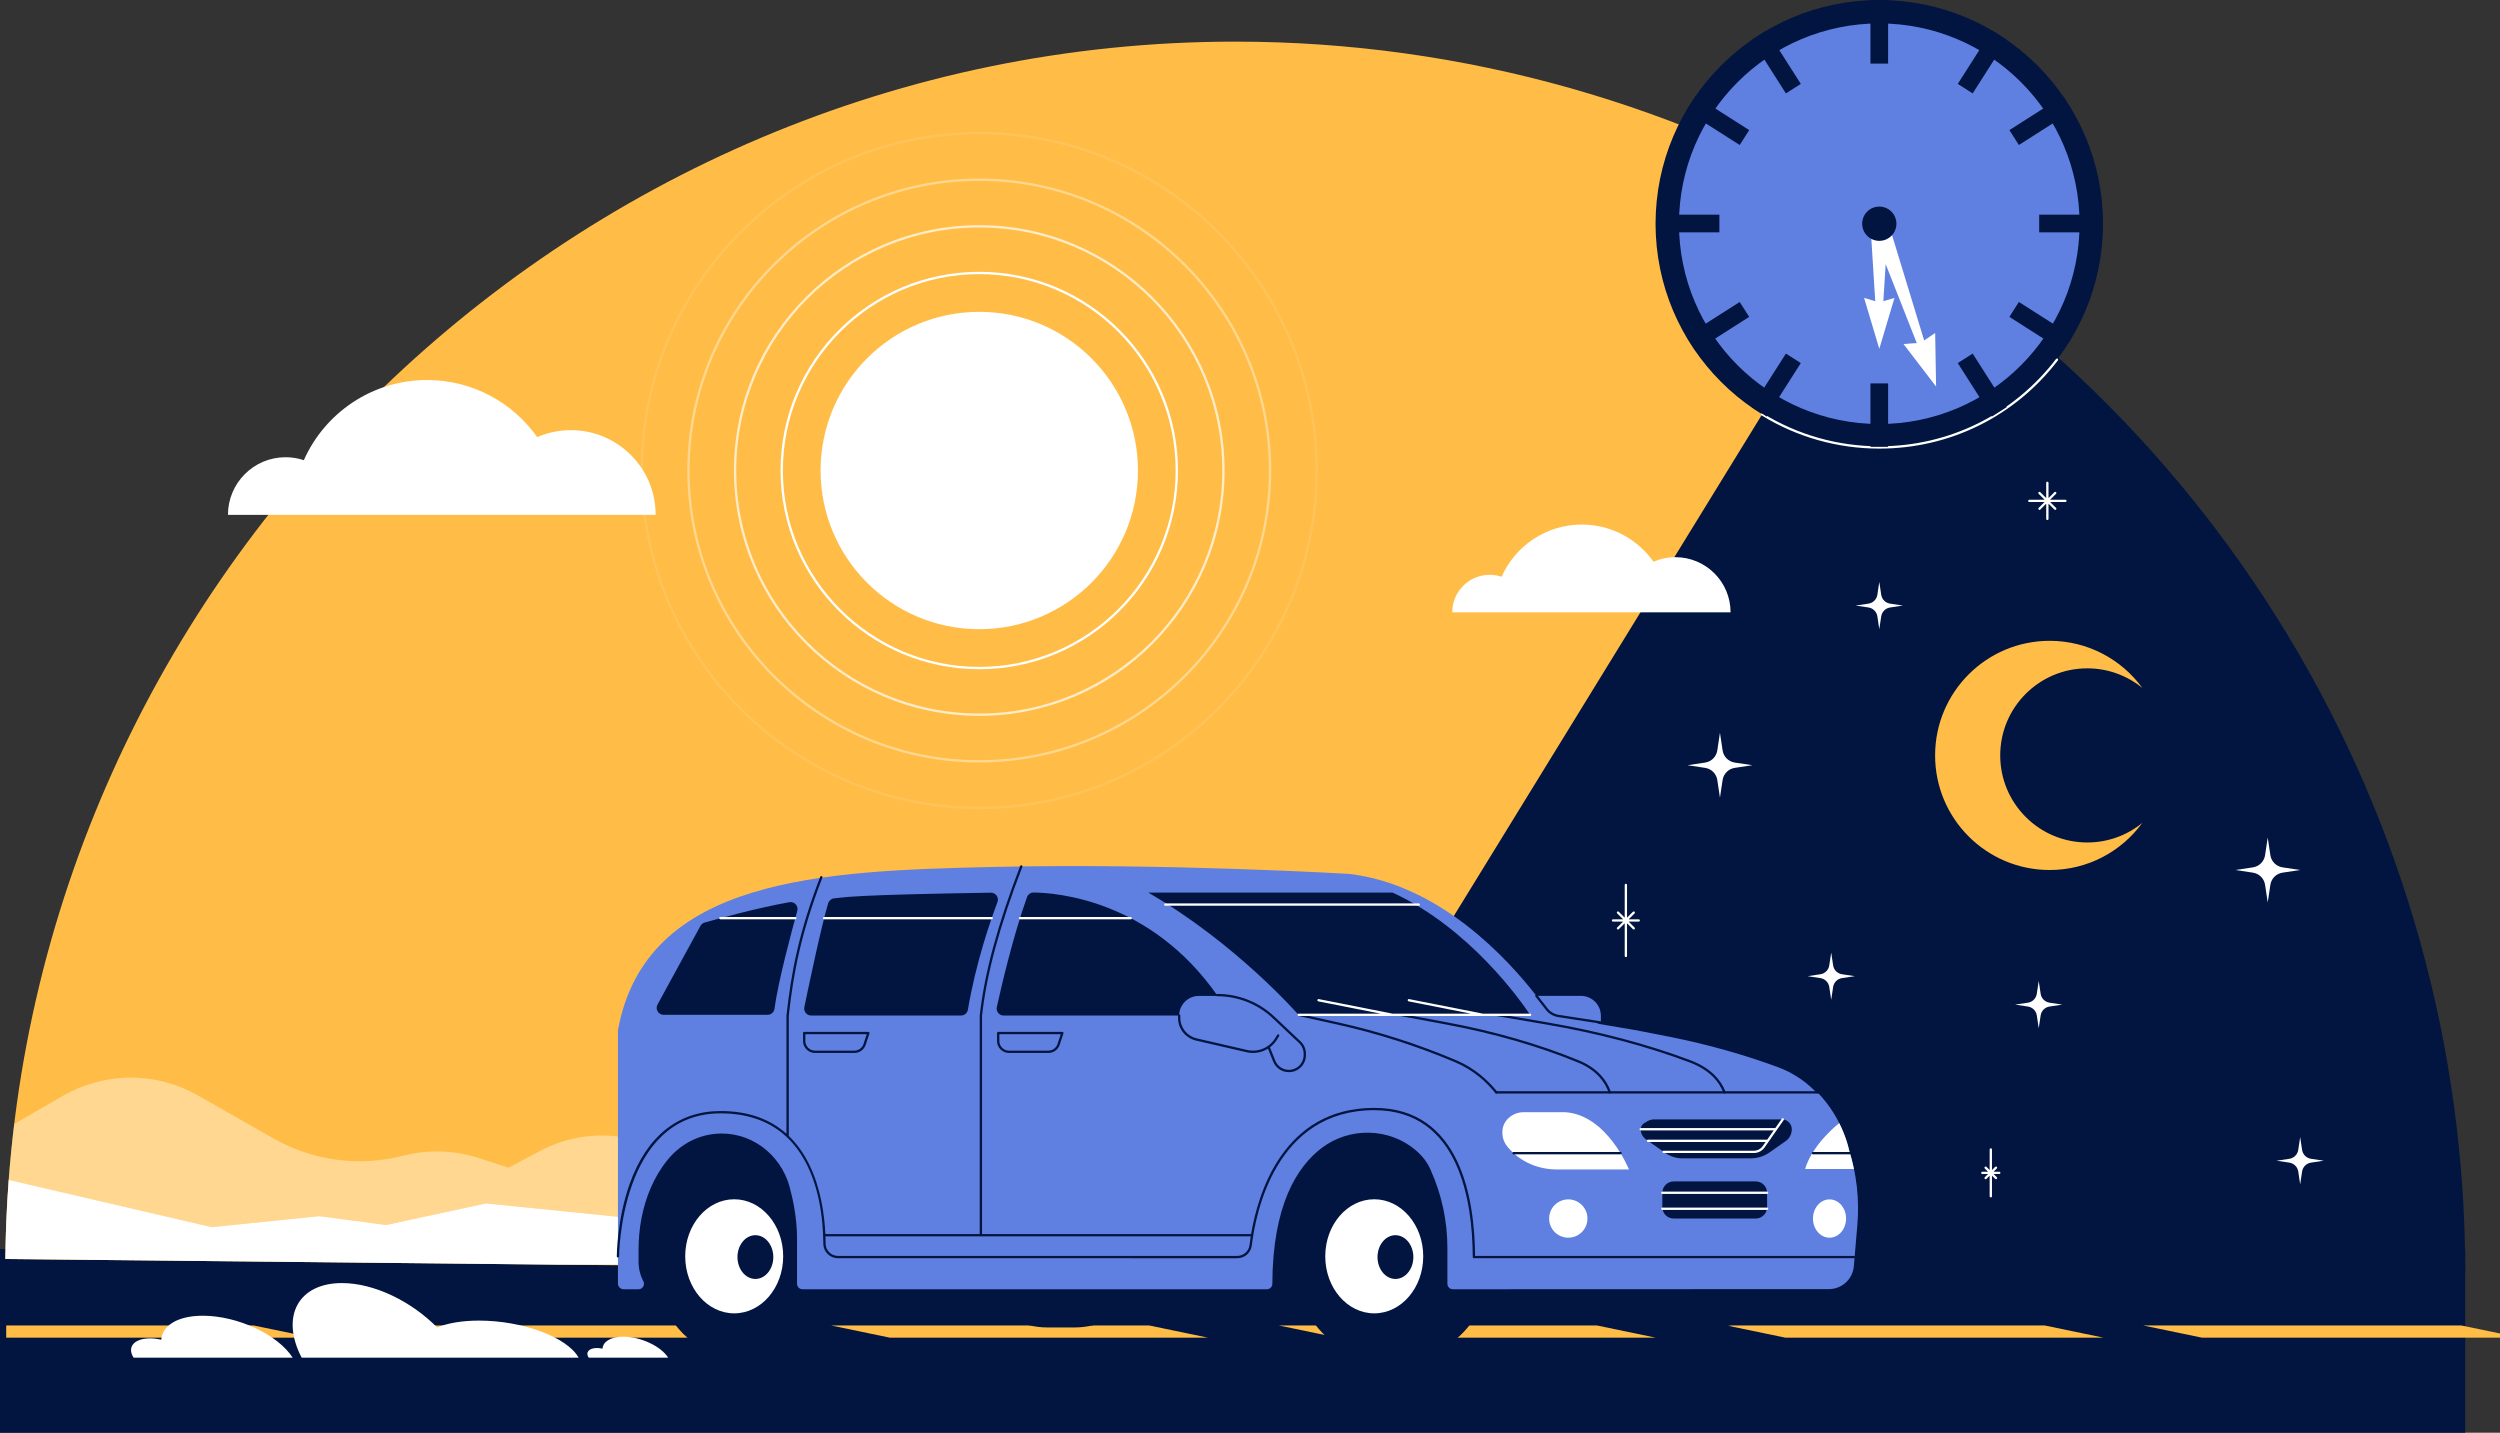 <?xml version="1.0" encoding="UTF-8" standalone="no"?><svg xmlns="http://www.w3.org/2000/svg" xmlns:xlink="http://www.w3.org/1999/xlink" fill="#000000" height="573.1" preserveAspectRatio="xMidYMid meet" version="1" viewBox="0.0 0.0 1000.0 573.1" width="1000" zoomAndPan="magnify"><rect x="0.0" y="0.0" width="1000.0" height="573.1" fill="#333333" stroke="none"/><g><g id="change1_1"><path d="M986.088,573.13H0v-73.5h986.088V573.13z" fill="#011540"/></g><g id="change2_3"><path d="M723.136,73.215c79.334,41.73,145.775,104.36,192.114,181.093 s70.838,164.691,70.838,254.331H494.101L723.136,73.215z" fill="#011540"/></g><g id="change3_1"><path d="M2.139,503.605C4.881,235.624,226.106,16.652,494.101,16.652 c90.945,0,180.134,25.217,257.615,72.838L494.101,508.639L2.139,503.605z M800.088,302.164c0-19.234,15.592-34.826,34.826-34.826 c8.357,0,16.024,2.946,22.026,7.853c-8.335-11.433-21.829-18.864-37.061-18.864 c-25.315,0-45.837,20.522-45.837,45.837c0,25.315,20.522,45.837,45.837,45.837 c15.232,0,28.725-7.431,37.061-18.864c-6.002,4.907-13.669,7.853-22.026,7.853 C815.68,336.99,800.088,321.398,800.088,302.164z" fill="#ffbd47"/></g><g id="change4_3"><path d="M391.705,267.69c-43.827,0-79.483-35.656-79.483-79.483 c0-43.828,35.656-79.484,79.483-79.484c43.828,0,79.484,35.656,79.484,79.484 C471.188,232.034,435.532,267.69,391.705,267.69z M391.705,109.651 c-43.315,0-78.555,35.24-78.555,78.556s35.24,78.555,78.555,78.555 s78.556-35.24,78.556-78.555S435.02,109.651,391.705,109.651z M455.175,188.207 c0,35.054-28.417,63.47-63.47,63.47s-63.47-28.416-63.47-63.47 s28.416-63.47,63.47-63.47S455.175,153.153,455.175,188.207z M692.228,244.926 h-24.401h-19.703H610.903h-13.278h-16.733c0-8.288,6.718-15.006,15.006-15.006 c1.659,0,3.253,0.273,4.745,0.77c5.462-12.29,17.768-20.865,32.084-20.865 c11.849,0,22.318,5.877,28.674,14.868c2.69-1.168,5.656-1.82,8.775-1.82 C682.354,222.873,692.228,232.747,692.228,244.926z M228.372,172.062 c-4.793,0-9.351,1.001-13.484,2.796c-9.767-13.816-25.853-22.846-44.06-22.846 c-21.998,0-40.906,13.176-49.298,32.061c-2.292-0.764-4.742-1.184-7.291-1.184 c-12.734,0-23.057,10.323-23.057,23.057h25.712h20.403h57.191h30.275h37.493 C262.256,187.232,247.085,172.062,228.372,172.062z M475.126,500.69l-65.542-6.073 l-81.629,0.266l-133.577-13.521l-39.941,8.629l-26.69-3.532l-43.068,4.391 L3.488,471.961c-0.785,10.464-1.241,21.015-1.349,31.644l219.945,2.25H475.444 L475.126,500.69z" fill="#ffffff"/></g><g id="change4_4"><path d="M3.488,471.961c0.563-7.505,1.303-14.964,2.205-22.375 l19.49-11.262c16.662-9.628,37.181-9.698,53.909-0.184l30.347,17.26 c15.542,8.84,33.89,11.359,51.24,7.035l1-0.249 c9.829-2.45,20.149-2.096,29.787,1.022l11.943,3.863l12.971-6.851 c16.652-8.795,36.759-7.892,52.556,2.36l40.392,26.216l-54.863-1.352 l-60.086-6.082l-39.941,8.629l-26.69-3.532l-43.068,4.391L3.488,471.961z" fill="#ffffff" opacity="0.4"/></g><g id="change3_2"><path d="M101.514,530.198l23.422,4.86H2.485v-4.86H101.514z M153.363,530.198l23.422,4.86h127.257l-23.422-4.86H153.363z M332.468,530.198 l23.422,4.86h127.257l-23.422-4.86H332.468z M511.574,530.198l23.422,4.86h127.257 l-23.422-4.86H511.574z M690.68,530.198l23.422,4.86h127.257l-23.422-4.86H690.68z M984.581,530.198H857.324l23.422,4.86H1000v-1.661L984.581,530.198z" fill="#ffbd47"/></g><g id="change2_4"><path d="M464.416,491.502c0,21.803-15.439,39.477-34.484,39.477h-11.024 c-0.002,0-0.004,0-0.006,0c-19.045,0-34.484-17.674-34.484-39.477 c0-3.863,0.493-7.593,1.397-11.121c0.119-0.466,0.247-0.929,0.381-1.388 c0.64-2.193,1.434-4.305,2.384-6.308c0.414-0.873,0.864-1.719,1.333-2.55 c1.093-1.94,2.328-3.765,3.693-5.451c0.64-0.791,1.306-1.554,2.001-2.283 c0.037-0.039,0.072-0.081,0.11-0.12c6.124-6.372,14.259-10.255,23.186-10.255 h11.03C448.977,452.026,464.416,469.7,464.416,491.502z M684.905,452.026h-11.03 c-8.927,0-17.062,3.883-23.186,10.255c-0.037,0.039-0.072,0.08-0.11,0.12 c-0.694,0.729-1.36,1.492-2.001,2.283c-1.365,1.687-2.599,3.511-3.693,5.451 c-0.469,0.831-0.919,1.677-1.333,2.55c-0.95,2.003-1.744,4.115-2.384,6.308 c-0.134,0.459-0.261,0.921-0.381,1.388c-0.904,3.529-1.397,7.258-1.397,11.121 c0,21.802,15.439,39.477,34.484,39.477c0.002,0,0.004-0,0.006-0h11.025 c19.045,0,34.484-17.674,34.484-39.477 C719.389,469.7,703.95,452.026,684.905,452.026z M311.738,462.444v-13.214h-14.169 v3.832h-44.644v61.305h9.676c1.067,4.137,2.683,7.989,4.74,11.447 c0.316,0.532,0.643,1.053,0.98,1.566c1.887,2.869,4.086,5.437,6.548,7.616 c1.319,1.167,2.711,2.224,4.167,3.159s2.976,1.75,4.55,2.432 c3.148,1.364,6.512,2.196,10.014,2.406c0.584,0.035,1.171,0.053,1.762,0.053l0,0 h0h11.321c18.917,0,34.252-18.142,34.252-40.522 C340.935,482.176,328.258,465.336,311.738,462.444z M569.29,462.759v-12.832h-24.321 v2.794l-43.727,0.341v61.305h17.377c0.464,1.8,1.035,3.544,1.698,5.228 c0.166,0.422,0.339,0.839,0.517,1.253c0.743,1.731,1.588,3.389,2.526,4.966 c0.316,0.532,0.643,1.053,0.98,1.566c1.887,2.869,4.086,5.437,6.548,7.616 c1.319,1.167,2.711,2.224,4.167,3.159s2.976,1.75,4.55,2.432 c3.672,1.591,7.639,2.459,11.777,2.459l0,0h0h11.321 c18.917,0,34.252-18.142,34.252-40.522C596.953,482.811,585.053,466.394,569.29,462.759z" fill="#011540"/></g><g id="change5_2"><path d="M397.654,346.765c68.794-1.568,141.942,2.787,141.942,2.787 c36.281,4.176,63.563,34.071,74.962,48.796v-0h17.809 c4.408,0,7.982,3.574,7.982,7.982v2.687l0.319,0.04l16.943,3.081 c17.627,3.205,34.976,7.786,51.888,13.701c3.958,1.405,7.413,3.198,10.426,5.224 c2.691,1.81,5.029,3.806,7.058,5.879c10.351,10.574,12.656,23.144,12.656,23.144 c3.035,9.621,4.158,19.743,3.304,29.796l-1.41,16.594 c-0.441,5.185-4.776,9.169-9.98,9.171l-150.412,0.054 c-1.206,0-2.184-0.977-2.184-2.183v-14.351c0-10.685-2.255-21.249-6.619-31.003 c-1.364-3.282-3.527-5.925-6.003-8.044c-10.613-9.079-26.528-9.385-37.651-0.938 c-9.841,7.473-19.647,22.83-19.748,54.354c-0.004,1.198-0.984,2.165-2.183,2.165 H321c-1.206,0-2.183-0.978-2.183-2.183v-17.381 c0.116-10.101-2.454-19.271-2.454-19.271l-0.001-0 c-2.67-13.392-14.044-23.457-27.675-23.457c-7.642,0-14.564,3.177-19.652,8.316 l-0.019-0.006c-0.044,0.044-0.079,0.095-0.122,0.14 c-0.758,0.776-1.475,1.593-2.145,2.453c-2.697,3.337-4.797,7.058-6.387,10.703 c-3.425,7.853-4.939,16.406-4.939,24.973v4.738c0,2.709,0.658,5.378,1.918,7.776 h0c0.764,1.454-0.29,3.199-1.933,3.199h-5.936 c-1.266,0-2.293-1.027-2.293-2.293V412.075 C258.325,350.944,328.86,348.332,397.654,346.765z" fill="#5f80e1"/></g><g id="change4_5"><path d="M735.698,449.241c3.064,6.103,3.94,10.844,3.94,10.844 c0.781,2.476,1.425,4.986,1.952,7.519h-19.56 C725.073,457.434,735.66,449.271,735.698,449.241z M651.582,467.778 c0,0-8.766-21.915-25.602-22.902h-16.551c-2.508,0-4.898,1.067-6.573,2.935l0,0 c-1.221,1.362-1.897,3.128-1.897,4.957v0.399c0,1.965,0.682,3.848,1.918,5.375 c0.168,0.208,0.347,0.423,0.537,0.645c4.775,5.572,11.885,8.592,19.223,8.592 H651.582z M725.192,487.415c0,4.232,2.963,7.663,6.618,7.663 s6.618-3.431,6.618-7.663c0-4.232-2.963-7.663-6.618-7.663 S725.192,483.183,725.192,487.415z M619.652,487.415c0,4.232,3.431,7.663,7.663,7.663 c4.232,0,7.663-3.431,7.663-7.663c0-4.232-3.431-7.663-7.663-7.663 C623.083,479.752,619.652,483.183,619.652,487.415z M293.679,479.708 c10.821,0,19.593,10.215,19.593,22.815c0,12.6-8.772,22.815-19.593,22.815 c-10.821,0-19.593-10.215-19.593-22.815 C274.086,489.923,282.858,479.708,293.679,479.708z M530.104,502.523 c0,12.6,8.772,22.815,19.593,22.815c10.821,0,19.593-10.215,19.593-22.815 c0-12.6-8.772-22.815-19.593-22.815 C538.876,479.708,530.104,489.923,530.104,502.523z" fill="#ffffff"/></g><g id="change2_5"><path d="M413.446,357.011c8.991,0.087,46.775,2.837,73.611,41.363h-7.547 c-4.328,0-7.837,3.509-7.837,7.837l0,0h-70.223c-1.779,0-3.103-1.642-2.72-3.379 c1.75-7.947,6.47-28.335,12.084-43.994 C411.211,357.732,412.269,357,413.446,357.011z M315.749,360.88 c-13.356,2.368-29.552,6.901-33.898,8.145c-0.717,0.205-1.317,0.687-1.674,1.342 l-17.166,31.441c-1.013,1.855,0.33,4.119,2.444,4.119h41.58 c1.401,0,2.576-1.038,2.76-2.426c1.429-10.744,6.734-30.528,9.121-39.138 C319.464,362.387,317.766,360.522,315.749,360.88z M396.327,357.073 c-55.352,0.863-58.09,1.816-62.662,2.263c-1.12,0.11-2.055,0.88-2.384,1.955 c-2.625,8.563-7.703,32.679-9.545,41.572c-0.358,1.728,0.962,3.349,2.727,3.349 h59.955c1.366,0,2.521-0.992,2.748-2.339c3.182-18.856,9.061-35.734,11.819-43.036 C399.68,358.998,398.293,357.042,396.327,357.073z M519.393,405.926h92.651 c-3.432-5.163-23.973-34.612-55.003-48.886h-97.734 C494.488,377.359,519.393,405.926,519.393,405.926z M294.986,502.828 c0,4.833,3.211,8.752,7.171,8.752c3.961,0,7.171-3.918,7.171-8.752 c0-4.833-3.211-8.752-7.171-8.752C298.196,494.077,294.986,497.995,294.986,502.828z M669.484,487.415h32.8c2.513,0,4.55-2.037,4.55-4.55v-5.747 c0-2.513-2.037-4.55-4.55-4.55h-32.8c-2.513,0-4.55,2.037-4.55,4.55v5.747 C664.934,485.378,666.971,487.415,669.484,487.415z M684.498,447.75h28.258 c2.188,0,3.962,1.774,3.962,3.962l0,0c0,1.883-0.917,3.648-2.459,4.731 l-6.408,4.499c-2.22,1.559-4.867,2.395-7.58,2.395h-27.333 c-2.451,0-4.842-0.756-6.848-2.165l-7.693-5.406 c-1.325-0.931-2.113-2.449-2.113-4.068l0,0c0-0.979,0.512-1.887,1.349-2.393 l1.239-0.75c0.87-0.527,1.868-0.805,2.885-0.805H684.498z M551.003,502.828 c0,4.833,3.211,8.752,7.171,8.752s7.171-3.918,7.171-8.752 c0-4.833-3.211-8.752-7.171-8.752S551.003,497.995,551.003,502.828z" fill="#011540"/></g><g id="change2_6"><path d="M741.591,503.292H589.563c-0.256,0-0.463-0.207-0.464-0.463 c-0.066-21.944-5.272-58.757-39.402-58.757c-39.501,0-47.466,41.377-48.966,54.058 c-0.348,2.943-2.855,5.162-5.83,5.162H335.193c-3.226,0-5.861-2.613-5.874-5.825 c-0.004-0.959-0.023-1.995-0.063-3.097c-0.065-0.08-0.105-0.182-0.105-0.294 c0-0.098,0.03-0.189,0.082-0.264c-0.474-11.033-3.159-28.101-14.29-38.763 c-0.163-0.038-0.293-0.161-0.34-0.321c-6.039-5.626-14.508-9.389-26.357-9.389 c-40.13,0-40.604,56.612-40.604,57.184c0,0.257-0.208,0.464-0.464,0.464 c-0.257,0-0.464-0.208-0.464-0.464c0-0.145,0.059-14.658,5.16-28.98 c6.788-19.058,19.366-29.132,36.372-29.132c10.764,0,19.573,3.049,26.338,9.094 v-47.294c1.899-17.257,4.921-33.271,13.503-55.499 c0.092-0.239,0.362-0.358,0.6-0.266c0.239,0.092,0.358,0.361,0.266,0.6 c-8.546,22.135-11.555,38.082-13.443,55.216l0.003,48.103 c3.167,3.045,5.859,6.786,8.065,11.214c4.811,9.658,6.224,20.634,6.571,28.033 h61.744v-87.4c1.856-16.867,7.149-36.415,16.183-59.813 c0.092-0.239,0.362-0.358,0.6-0.266c0.239,0.092,0.358,0.361,0.266,0.6 c-9.004,23.322-14.279,42.794-16.123,59.529l0.003,87.35h107.625 c2.721-16.083,12.819-50.469,49.251-50.469c34.694,0,40.188,36.88,40.328,59.22 h151.566c0.256,0,0.464,0.208,0.464,0.464S741.847,503.292,741.591,503.292z M330.187,494.541c0.039,1.066,0.057,2.045,0.06,2.923 c0.011,2.702,2.229,4.9,4.946,4.9h159.708c2.505,0,4.616-1.867,4.909-4.343 c0.118-0.997,0.276-2.168,0.484-3.48H330.187z M726.979,437.408H598.511 c-0.256,0-0.464-0.208-0.464-0.464c0-0.256,0.208-0.464,0.464-0.464H726.979 c0.257,0,0.464,0.208,0.464,0.464C727.443,437.201,727.236,437.408,726.979,437.408z M515.567,428.868c-2.803,0-5.286-1.681-6.328-4.283l-2.049-5.118 c-2.486,1.554-5.539,2.119-8.531,1.429l-20.19-4.652 c-4.275-0.985-7.26-4.737-7.26-9.123v-0.908c0-0.257,0.208-0.464,0.464-0.464 c0.257,0,0.464,0.208,0.464,0.464v0.908c0,3.951,2.69,7.331,6.54,8.219 l20.19,4.652c2.9,0.667,5.868,0.052,8.214-1.563 c0.036-0.035,0.078-0.065,0.126-0.087c1.11-0.789,2.076-1.804,2.822-3.015 l0.843-1.368c0.134-0.218,0.42-0.287,0.639-0.152 c0.218,0.135,0.286,0.421,0.152,0.639l-0.843,1.368 c-0.761,1.235-1.732,2.283-2.845,3.117l2.127,5.31 c0.9,2.248,3.045,3.7,5.466,3.7c3.247,0,5.888-2.641,5.888-5.888v-0.554 c0-1.613-0.672-3.173-1.845-4.28l-10.454-9.873 c-6.043-5.707-13.95-8.851-22.262-8.851c-0.257,0-0.504-0.208-0.504-0.464 c0-0.257,0.167-0.464,0.424-0.464c8.631,0,16.763,3.233,22.979,9.104l10.454,9.872 c1.358,1.282,2.136,3.088,2.136,4.956v0.554 C522.383,425.81,519.326,428.868,515.567,428.868z M419.334,421.185h-15.733 c-2.641,0-4.789-2.149-4.789-4.79v-3.178c0-0.257,0.208-0.464,0.464-0.464h25.669 c0.149,0,0.289,0.072,0.376,0.193c0.087,0.121,0.111,0.276,0.064,0.417 l-1.505,4.54C423.229,419.865,421.403,421.185,419.334,421.185z M399.74,413.681 v2.714c0,2.129,1.732,3.862,3.861,3.862h15.733c1.667,0,3.141-1.064,3.665-2.646 l1.303-3.93H399.74z M341.735,421.185h-15.733c-2.641,0-4.789-2.149-4.789-4.79 v-3.178c0-0.257,0.208-0.464,0.464-0.464h25.669c0.149,0,0.289,0.072,0.376,0.193 c0.087,0.121,0.111,0.276,0.064,0.417l-1.505,4.54 C345.631,419.865,343.804,421.185,341.735,421.185z M322.141,413.681v2.714 c0,2.129,1.732,3.862,3.861,3.862h15.733c1.667,0,3.141-1.064,3.665-2.646 l1.303-3.93H322.141z" fill="#011540"/></g><g id="change2_7"><path d="M598.872,436.653c0.161,0.199,0.13,0.492-0.07,0.653 c-0.086,0.069-0.189,0.103-0.291,0.103c-0.135,0-0.27-0.059-0.362-0.173 c-1.953-2.421-4.107-4.598-6.402-6.472c-2.885-2.354-6.063-4.287-9.447-5.745 c-15.424-6.546-31.398-11.665-47.478-15.213l-15.53-3.427 c-0.25-0.055-0.408-0.303-0.353-0.553c0.055-0.25,0.301-0.408,0.553-0.353 l15.53,3.427c16.134,3.56,32.163,8.697,47.642,15.266 c3.466,1.493,6.718,3.471,9.669,5.88 C594.68,431.959,596.879,434.182,598.872,436.653z M560.027,406.383l18.411,3.427 c19.064,3.548,36.829,8.667,52.8,15.212c3.468,1.449,6.309,3.366,8.443,5.697 c1.692,1.848,2.976,3.994,3.815,6.38c0.067,0.191,0.247,0.31,0.438,0.31 c0.051,0,0.103-0.008,0.154-0.026c0.242-0.085,0.369-0.35,0.284-0.592 c-0.881-2.504-2.229-4.758-4.006-6.699c-2.226-2.431-5.177-4.425-8.773-5.927 c-16.032-6.571-33.859-11.708-52.986-15.268l-18.411-3.427 c-0.252-0.044-0.494,0.119-0.541,0.372 C559.609,406.093,559.775,406.335,560.027,406.383z M648.208,460.796h-42.781 c-0.257,0-0.464,0.208-0.464,0.464s0.208,0.464,0.464,0.464h42.781 c0.257,0,0.464-0.208,0.464-0.464S648.464,460.796,648.208,460.796z M739.997,460.796 h-14.804c-0.257,0-0.464,0.208-0.464,0.464s0.208,0.464,0.464,0.464h14.804 c0.256,0,0.464-0.208,0.464-0.464S740.253,460.796,739.997,460.796z M726.781,437.258 c0.092,0.098,0.216,0.148,0.34,0.148c0.113,0,0.227-0.041,0.316-0.124 c0.188-0.174,0.199-0.468,0.024-0.656c-1.93-2.077-4.059-3.947-6.327-5.557 l-0.157-0.112c-2.893-2.039-6.028-3.69-9.318-4.907 c-13.746-5.084-28.366-9.195-43.431-12.211c-0.614-0.157-4.081-0.818-7.141-1.401 c-1.902-0.363-3.539-0.675-3.941-0.762l-3.163-0.6l-12.899-2.2 c-0.061-0.141-0.184-0.252-0.347-0.277l-17.32-2.685 c-1.735-0.269-3.285-1.179-4.365-2.562l-4.131-5.289 c-0.159-0.203-0.449-0.239-0.651-0.08c-0.202,0.158-0.238,0.45-0.08,0.651 l4.131,5.289c1.226,1.57,2.986,2.603,4.954,2.909l15.708,2.435 c0.065,0.125,0.178,0.223,0.327,0.249l14.508,2.475l3.142,0.596 c0.392,0.086,2.039,0.4,3.953,0.765c2.895,0.552,6.498,1.239,7.108,1.394 c15.041,3.013,29.615,7.11,43.315,12.177c3.214,1.189,6.277,2.802,9.104,4.795 l0.153,0.109C722.813,433.399,724.894,435.228,726.781,437.258z M685.865,430.075 c-2.421-2.427-5.629-4.418-9.538-5.918 c-17.455-6.569-36.864-11.704-57.688-15.263l-20.05-3.426 c-0.253-0.041-0.492,0.126-0.535,0.379c-0.044,0.252,0.126,0.492,0.379,0.535 l20.05,3.426c20.766,3.549,40.118,8.669,57.514,15.215 c3.784,1.452,6.883,3.372,9.211,5.706c1.844,1.848,3.241,3.994,4.154,6.377 c0.071,0.185,0.247,0.298,0.433,0.298c0.055,0,0.112-0.01,0.166-0.031 c0.239-0.092,0.359-0.36,0.267-0.599 C689.269,434.27,687.801,432.016,685.865,430.075z" fill="#011540"/></g><g id="change4_6"><path d="M706.834,483.961h-41.9c-0.256,0-0.464-0.208-0.464-0.464 c0-0.257,0.208-0.464,0.464-0.464h41.9c0.256,0,0.464,0.208,0.464,0.464 C707.299,483.753,707.091,483.961,706.834,483.961z M706.834,477.582h-41.9 c-0.256,0-0.464-0.208-0.464-0.464s0.208-0.464,0.464-0.464h41.9 c0.256,0,0.464,0.208,0.464,0.464S707.091,477.582,706.834,477.582z M701.529,461.212 h-36.083c-0.256,0-0.464-0.208-0.464-0.464s0.208-0.464,0.464-0.464h36.083 c1.423,0,2.759-0.697,3.573-1.864l1.137-1.629h-47.043 c-0.256,0-0.464-0.208-0.464-0.464s0.208-0.464,0.464-0.464h47.542 c0.047,0,0.092,0.007,0.135,0.02l2.605-3.734h-53.195 c-0.257,0-0.464-0.208-0.464-0.464s0.208-0.464,0.464-0.464h53.694 c0.047,0,0.092,0.007,0.135,0.02l2.621-3.757 c0.146-0.21,0.435-0.261,0.646-0.115c0.21,0.147,0.261,0.436,0.115,0.646 l-7.631,10.936C704.876,460.367,703.256,461.212,701.529,461.212z M593.088,406.39 c-0.007,0-0.014,0-0.02-0l-36.088,0c-0.01,0-0.021,0-0.032,0h-37.555 c-0.256,0-0.464-0.208-0.464-0.464s0.208-0.464,0.464-0.464h32.824l-24.888-4.915 c-0.252-0.05-0.415-0.294-0.366-0.545c0.05-0.252,0.296-0.416,0.545-0.366 l29.499,5.826l31.333-0l-24.887-4.914c-0.252-0.05-0.415-0.294-0.366-0.545 c0.05-0.252,0.296-0.416,0.545-0.366l29.499,5.825h18.912 c0.257,0,0.464,0.208,0.464,0.464s-0.208,0.464-0.464,0.464h-18.935 C593.102,406.39,593.095,406.39,593.088,406.39z M452.285,367.737h-44.283 c-0.257,0-0.464-0.208-0.464-0.464s0.208-0.464,0.464-0.464h44.283 c0.256,0,0.464,0.208,0.464,0.464S452.541,367.737,452.285,367.737z M396.668,367.737 h-67.015c-0.257,0-0.464-0.208-0.464-0.464s0.208-0.464,0.464-0.464h67.015 c0.257,0,0.464,0.208,0.464,0.464S396.924,367.737,396.668,367.737z M318.116,367.737 h-29.952c-0.257,0-0.464-0.208-0.464-0.464s0.208-0.464,0.464-0.464h29.952 c0.257,0,0.464,0.208,0.464,0.464S318.373,367.737,318.116,367.737z M567.501,362.284 H466.121c-0.257,0-0.464-0.208-0.464-0.464s0.208-0.464,0.464-0.464h101.38 c0.256,0,0.464,0.208,0.464,0.464S567.757,362.284,567.501,362.284z" fill="#ffffff"/></g><g id="change4_7"><path d="M183.829,543.059c0,0,0,0,0,0h-63.174 c-8.547-16.475-1.333-29.831,16.112-29.831c12.889,0,27.751,7.294,38.084,17.747 c4.203-1.722,9.943-2.737,16.756-2.737c17.445,0,35.277,6.636,39.829,14.821 H183.829z M81.115,526.292c-10.04,0-16.191,3.915-16.598,9.576 c-1.496-0.328-3.006-0.515-4.465-0.515c-6.391,0-9.356,3.45-6.623,7.706h13.276 h9.867h40.487C111.113,533.799,95.02,526.292,81.115,526.292z M249.303,534.676 c-5.02,0-8.096,1.957-8.299,4.788c-0.748-0.164-1.503-0.258-2.233-0.258 c-3.195,0-4.678,1.725-3.311,3.853h6.638h4.934h20.244 C264.302,538.429,256.256,534.676,249.303,534.676z" fill="#ffffff"/></g><g id="change4_8"><path d="M693.906,305.028l7.056,1.06l-7.056,1.06 c-2.514,0.378-4.488,2.352-4.866,4.866l-1.06,7.056l-1.06-7.056 c-0.378-2.514-2.352-4.488-4.866-4.866l-7.056-1.06l7.056-1.06 c2.514-0.378,4.488-2.352,4.866-4.866l1.06-7.055l1.06,7.055 C689.417,302.677,691.391,304.651,693.906,305.028z M764.531,147.13l-1.06-7.055 l-1.06,7.055c-0.378,2.514-2.352,4.488-4.866,4.866l-7.056,1.06l7.056,1.06 c2.514,0.378,4.488,2.351,4.866,4.866l1.06,7.055l1.06-7.055 c0.378-2.515,2.352-4.488,4.866-4.866l7.056-1.06l-7.056-1.06 C766.882,151.618,764.909,149.644,764.531,147.13z M733.251,386.155l-0.772-5.138 l-0.772,5.138c-0.275,1.831-1.713,3.269-3.544,3.544l-5.138,0.772l5.138,0.772 c1.831,0.275,3.269,1.712,3.544,3.544l0.772,5.138l0.772-5.138 c0.275-1.831,1.713-3.269,3.544-3.544l5.138-0.772l-5.138-0.772 C734.964,389.424,733.526,387.987,733.251,386.155z M752.487,237.908l-0.772-5.138 l-0.772,5.138c-0.275,1.831-1.712,3.269-3.543,3.544l-5.138,0.772l5.138,0.772 c1.831,0.275,3.268,1.713,3.543,3.544l0.772,5.138l0.772-5.138 c0.275-1.831,1.712-3.269,3.544-3.544l5.138-0.772l-5.138-0.772 C754.199,241.176,752.762,239.739,752.487,237.908z M924.385,463.513 c-1.831-0.275-3.269-1.712-3.544-3.543l-0.772-5.138l-0.772,5.138 c-0.275,1.831-1.712,3.268-3.544,3.543l-5.138,0.772l5.138,0.772 c1.831,0.275,3.268,1.712,3.544,3.544l0.772,5.138l0.772-5.138 c0.275-1.831,1.712-3.268,3.544-3.544l5.138-0.772L924.385,463.513z M920.07,348.001l-7.056-1.06c-2.514-0.378-4.488-2.351-4.866-4.866l-1.06-7.055 l-1.06,7.055c-0.378,2.515-2.352,4.488-4.866,4.866l-7.056,1.06l7.056,1.06 c2.514,0.378,4.488,2.351,4.866,4.866l1.06,7.055l1.06-7.055 c0.378-2.515,2.352-4.488,4.866-4.866L920.07,348.001z M816.263,397.528 l-0.772-5.138l-0.772,5.138c-0.275,1.831-1.712,3.268-3.544,3.543l-5.138,0.772 l5.138,0.772c1.831,0.275,3.269,1.712,3.544,3.543l0.772,5.138l0.772-5.138 c0.275-1.831,1.712-3.269,3.543-3.543l5.138-0.772l-5.138-0.772 C817.976,400.796,816.538,399.359,816.263,397.528z M826.148,199.884h-6.086 l2.361-2.361c0.181-0.181,0.181-0.475,0-0.656s-0.475-0.181-0.656,0l-2.361,2.361 v-6.086c0-0.257-0.208-0.464-0.464-0.464c-0.257,0-0.464,0.208-0.464,0.464v6.086 l-2.361-2.361c-0.181-0.181-0.475-0.181-0.656,0s-0.181,0.475,0,0.656l2.361,2.361 h-6.086c-0.256,0-0.464,0.208-0.464,0.464c0,0.257,0.208,0.464,0.464,0.464h6.086 l-2.361,2.361c-0.181,0.181-0.181,0.475,0,0.656 c0.091,0.091,0.209,0.136,0.328,0.136c0.119,0,0.237-0.045,0.328-0.136 l2.361-2.361v6.086c0,0.257,0.208,0.464,0.464,0.464 c0.256,0,0.464-0.208,0.464-0.464v-6.086l2.361,2.361 c0.091,0.091,0.209,0.136,0.328,0.136s0.237-0.045,0.328-0.136 c0.181-0.181,0.181-0.475,0-0.656l-2.361-2.361h6.086 c0.257,0,0.464-0.208,0.464-0.464C826.612,200.092,826.405,199.884,826.148,199.884z M655.48,367.724h-4.011l2.361-2.361c0.181-0.181,0.181-0.475,0-0.656 s-0.475-0.181-0.656,0l-2.361,2.36v-13.087c0-0.257-0.208-0.464-0.464-0.464 c-0.257,0-0.464,0.208-0.464,0.464v13.087l-2.361-2.361 c-0.181-0.181-0.475-0.181-0.656,0s-0.181,0.475,0,0.656l2.361,2.361h-4.012 c-0.257,0-0.464,0.208-0.464,0.464s0.208,0.464,0.464,0.464h4.012l-2.361,2.361 c-0.181,0.181-0.181,0.475,0,0.656c0.091,0.091,0.209,0.136,0.328,0.136 c0.119,0,0.237-0.045,0.328-0.136l2.361-2.361v13.087 c0,0.257,0.208,0.464,0.464,0.464c0.256,0,0.464-0.208,0.464-0.464v-13.087 l2.361,2.36c0.091,0.091,0.209,0.136,0.328,0.136s0.237-0.045,0.328-0.136 c0.181-0.181,0.181-0.475,0-0.656l-2.361-2.361h4.011 c0.256,0,0.464-0.208,0.464-0.464S655.737,367.724,655.48,367.724z M799.705,468.683 h-2.26l1.285-1.285c0.181-0.181,0.181-0.475,0-0.656s-0.475-0.181-0.656,0 l-1.285,1.285v-8.239c0-0.257-0.208-0.464-0.464-0.464 c-0.257,0-0.464,0.208-0.464,0.464v8.239l-1.285-1.285 c-0.181-0.181-0.475-0.181-0.656,0s-0.181,0.475,0,0.656l1.285,1.285h-2.261 c-0.256,0-0.464,0.208-0.464,0.464c0,0.257,0.208,0.464,0.464,0.464h2.261 l-1.285,1.285c-0.181,0.181-0.181,0.475,0,0.656 c0.091,0.091,0.209,0.136,0.328,0.136c0.119,0,0.237-0.045,0.328-0.136l1.285-1.285 v8.239c0,0.257,0.208,0.464,0.464,0.464c0.256,0,0.464-0.208,0.464-0.464V470.268 l1.285,1.285c0.091,0.091,0.209,0.136,0.328,0.136c0.119,0,0.237-0.045,0.328-0.136 c0.181-0.181,0.181-0.475,0-0.656l-1.285-1.285h2.26 c0.257,0,0.464-0.208,0.464-0.464C800.169,468.891,799.962,468.683,799.705,468.683z" fill="#ffffff"/></g><g><g id="change2_1"><circle cx="751.715" cy="89.489" fill="#011540" r="89.489"/></g><g id="change5_1"><circle cx="751.715" cy="89.489" fill="#5f80e1" r="80.118"/></g><g id="change4_1"><path d="M774.437,154.621l-0.376-21.437l-4.396,2.996l-14.458-47.401 c-0.585-1.919-2.649-2.966-4.544-2.306c-1.515,0.529-2.418,1.98-2.35,3.495 h-0.128l1.912,30.515l-4.459-1.322l6.078,20.365l6.078-20.365l-4.459,1.322 l0.93-14.845l12.439,31.575l-5.306,0.389L774.437,154.621z" fill="#ffffff"/></g><g id="change4_2"><path d="M751.715,179.443c-16.685,0-32.975-4.602-47.109-13.307 c-0.218-0.135-0.286-0.42-0.152-0.639c0.135-0.218,0.42-0.287,0.639-0.152 c13.988,8.616,30.109,13.169,46.622,13.169c27.933,0,53.708-12.734,70.716-34.937 c0.156-0.203,0.448-0.242,0.651-0.086c0.203,0.156,0.242,0.447,0.086,0.651 C805.983,166.576,779.94,179.443,751.715,179.443z" fill="#ffffff"/></g><g id="change2_2"><path d="M758.566,89.489c0,3.783-3.067,6.85-6.85,6.85 c-3.783,0-6.85-3.067-6.85-6.85c0-3.783,3.067-6.85,6.85-6.85 C755.499,82.639,758.566,85.706,758.566,89.489z M815.674,85.863v7.067h25.364v-7.067 H815.674z M687.757,85.863h-25.364v7.067h25.364V85.863z M755.249,0.074h-7.067v25.364 h7.067V0.074z M748.182,178.718h7.067v-25.364h-7.067V178.718z M674.49,134.421 l3.798,5.959l21.389-13.631l-3.798-5.96L674.49,134.421z M828.94,44.371 l-3.798-5.96l-21.389,13.631l3.798,5.96L828.94,44.371z M783.109,145.232 l13.631,21.39l5.96-3.798l-13.631-21.389L783.109,145.232z M700.731,15.969 l13.631,21.389l5.96-3.798l-13.631-21.389L700.731,15.969z M783.109,33.561 l5.96,3.798l13.631-21.389l-5.96-3.798L783.109,33.561z M803.753,126.749 l21.389,13.631l3.798-5.959l-21.389-13.632L803.753,126.749z M674.49,44.371 l21.389,13.631l3.798-5.96l-21.389-13.631L674.49,44.371z M700.731,162.823 l5.96,3.798l13.631-21.39l-5.96-3.798L700.731,162.823z" fill="#011540"/></g></g><g id="change4_9"><path d="M391.705,286.342c-54.112,0-98.136-44.023-98.136-98.135 c0-54.112,44.023-98.136,98.136-98.136s98.136,44.023,98.136,98.136 C489.84,242.319,445.817,286.342,391.705,286.342z M391.705,90.999 c-53.6,0-97.207,43.607-97.207,97.207c0,53.6,43.607,97.207,97.207,97.207 s97.207-43.607,97.207-97.207C488.912,134.606,445.305,90.999,391.705,90.999z" fill="#ffffff" opacity="0.7"/></g><g id="change4_10"><path d="M391.705,304.994c-64.397,0-116.788-52.391-116.788-116.788 S327.308,71.419,391.705,71.419S508.492,123.81,508.492,188.207 S456.102,304.994,391.705,304.994z M391.705,72.347 c-63.885,0-115.859,51.974-115.859,115.859s51.974,115.859,115.859,115.859 s115.859-51.974,115.859-115.859S455.59,72.347,391.705,72.347z" fill="#ffffff" opacity="0.4"/></g><g id="change4_11"><path d="M391.705,323.646c-74.682,0-135.44-60.758-135.44-135.44 s60.758-135.44,135.44-135.44S527.144,113.525,527.144,188.207 S466.386,323.646,391.705,323.646z M391.705,53.695 c-74.17,0-134.511,60.342-134.511,134.512s60.341,134.511,134.511,134.511 S526.216,262.377,526.216,188.207S465.875,53.695,391.705,53.695z" fill="#ffffff" opacity="0.1"/></g></g></svg>